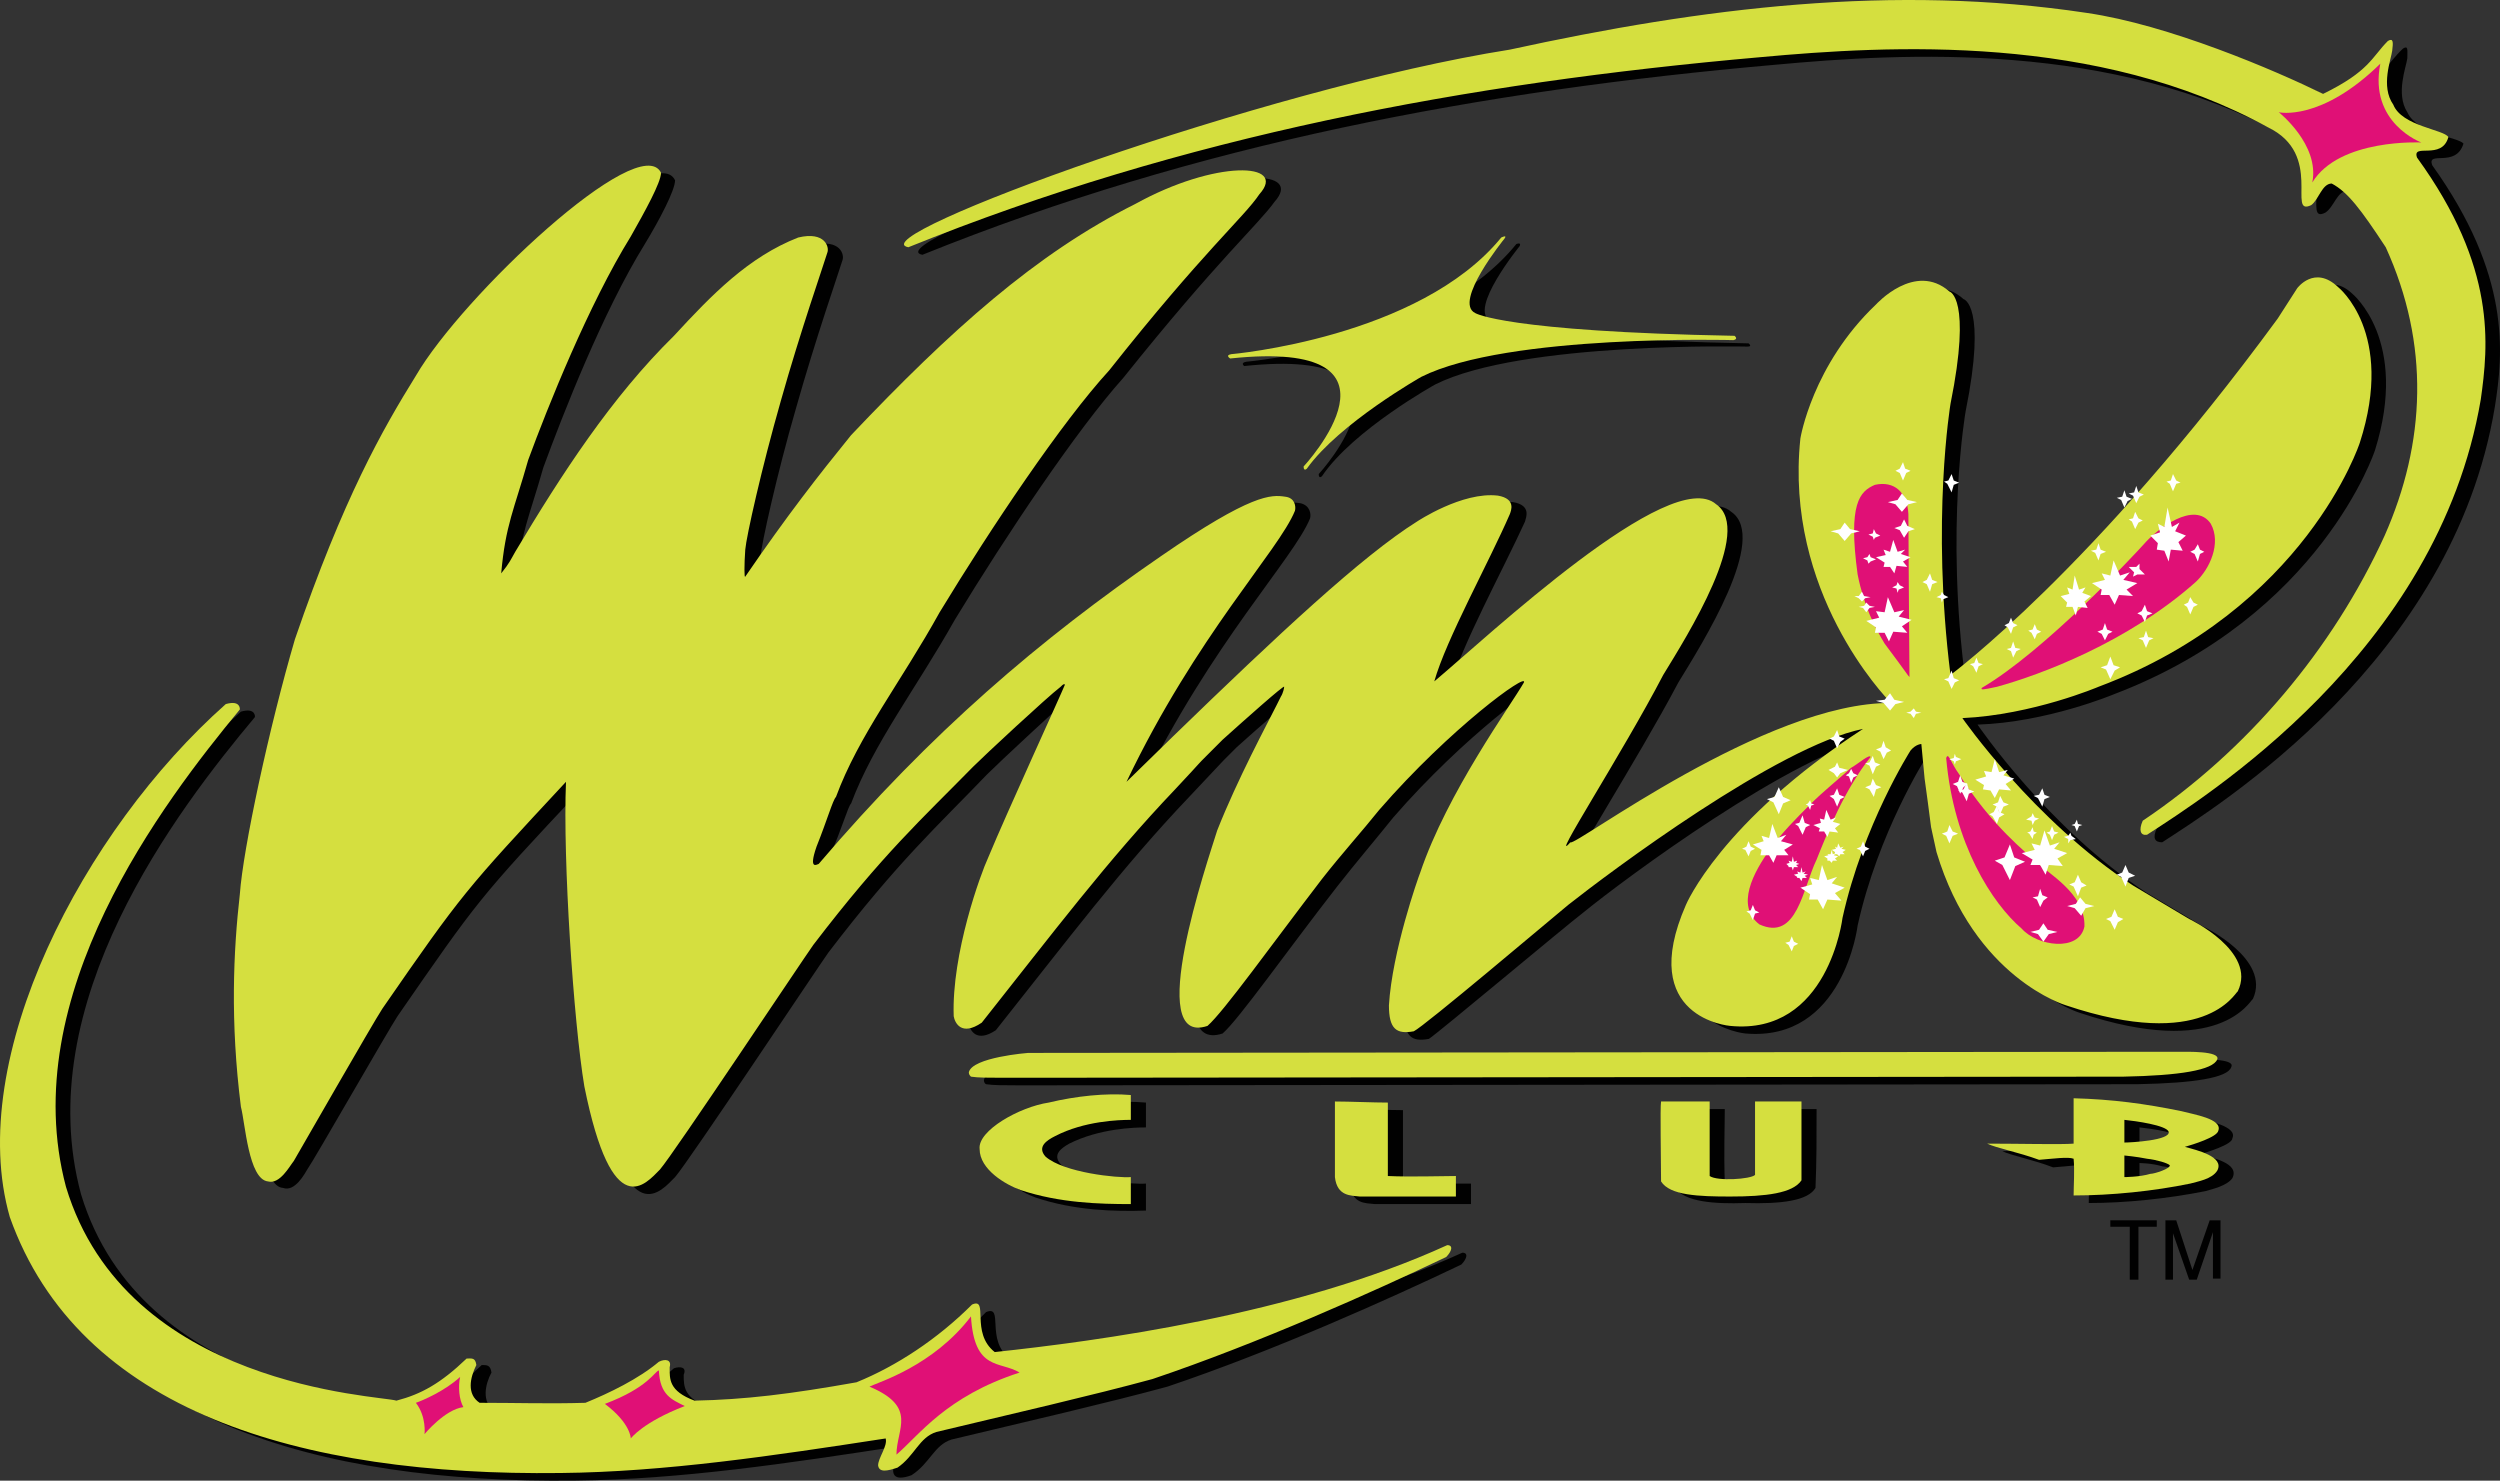 <?xml version="1.0" encoding="utf-8"?>
<!-- Generator: Adobe Illustrator 16.0.0, SVG Export Plug-In . SVG Version: 6.00 Build 0)  -->
<!DOCTYPE svg PUBLIC "-//W3C//DTD SVG 1.1//EN" "http://www.w3.org/Graphics/SVG/1.1/DTD/svg11.dtd">
<svg version="1.1" id="Layer_1" xmlns="http://www.w3.org/2000/svg" xmlns:xlink="http://www.w3.org/1999/xlink" x="0px" y="0px"
	 width="1000px" height="592.273px" viewBox="0 0 1000 592.273" enable-background="new 0 0 1000 592.273" xml:space="preserve">
<rect x="0" y="0" width="1000" height="592.273" fill="#333333" stroke="none"/>
<g>
	<path fill="#010101" d="M913.257,53.97C845,16.389,761.625,21.14,710.222,25.891c-117.932,10.368-231.114,31.535-341.27,76.032
		c-19.873-3.89,142.56-63.502,241.049-79.486C687.328,6.022,763.354-3.483,840.682,8.18c32.828,4.321,75.162,22.894,94.604,32.399
		c18.573-9.505,19.44-15.121,25.921-21.167c2.158-1.297,1.725,0.432,1.725,3.888c-0.429,3.455-4.747,14.255,0,21.599
		c3.887,8.638,20.305,9.935,22.463,12.526c-3.022,9.935-14.687,2.594-12.528,8.641c31.542,44.063,28.518,75.166,25.059,96.764
		C981.078,264.35,887.334,322.236,864.868,336.924c-3.022,0-3.879-1.731-2.157-5.618c42.334-28.074,76.462-68.687,97.196-114.043
		c15.988-37.586,18.148-76.462,0.436-115.774c-10.37-14.687-15.553-22.032-21.598-25.055c-3.89,0-5.19,6.479-8.642,8.638
		C920.596,89.826,935.723,64.771,913.257,53.97"/>
	<path fill="#010101" d="M467.011,554.646c42.34-14.258,88.556-34.993,117.502-48.817c2.157-2.157,3.024-4.752,0.428-4.752
		c-61.338,28.082-140.823,38.444-180.999,42.334c-9.935-7.341-2.159-21.598-9.502-18.575
		c-13.394,13.824-29.808,24.623-46.226,31.104c-26.349,4.754-44.06,6.912-64.365,6.912c-10.368-3.458-10.368-8.205-10.368-12.957
		c1.298-3.024-1.293-3.461-3.887-2.594c-8.206,7.346-19.87,12.957-29.376,16.847c-14.685,0.436-27.646,0-42.766,0
		c-4.75-3.454-3.456-10.365-0.862-15.12c-0.432-3.022-1.729-3.022-3.887-3.022c-10.8,10.366-18.577,14.688-28.083,17.275
		c-7.34-2.158-107.993-5.609-132.187-85.532c-20.735-76.463,38.449-153.782,69.55-190.934c0,0,0.433-3.89-5.614-2.163
		C39.345,334.764-8.171,426.343,9.973,489.414c27.646,77.756,116.203,104.107,220.311,102.814
		c41.905-0.436,85.104-6.912,130.029-13.824c0.432,3.025-3.456,7.777-3.024,10.363c0.433,3.025,3.889,2.597,7.345,1.301
		c7.344-4.752,9.069-12.1,15.98-14.258C411.287,568.47,443.253,561.122,467.011,554.646"/>
	<path fill="#010101" d="M940.902,117.471c-9.069-8.638-15.981,0.864-15.981,0.864L916.708,130
		c-73.001,100.653-130.46,142.989-130.46,142.989c-8.205-61.774,0-108.432,0-108.432c8.642-42.762-0.857-44.924-0.857-44.924
		c-13.395-12.097-28.948,5.185-28.948,5.185c-25.916,24.189-30.239,53.565-30.239,53.565
		c-6.476,61.343,33.698,102.812,36.287,105.834c-50.11-0.429-127.438,57.886-128.731,55.728
		c-8.641,10.363,21.17-35.857,37.58-66.957c9.506-15.552,36.289-57.886,21.172-68.257c-18.147-15.98-91.58,53.134-112.752,70.849
		c4.755-17.279,21.601-47.952,30.242-66.96c0.429-1.726,2.594-6.479-4.752-7.775c-14.253-1.294-32.828,10.799-32.828,10.799
		c-21.601,13.823-55.301,44.497-97.201,85.535l-19.009,18.145c28.515-58.318,61.346-92.014,67.821-107.996
		c0.437-1.729,0-5.185-3.887-6.05c-6.048-0.861-13.388-0.861-50.107,24.189c-47.953,33.264-91.583,70.417-136.508,123.12
		c-0.865,0-4.321,3.023-1.297-6.911c4.753-10.8,6.912-19.012,8.209-20.305c9.07-24.192,25.92-45.79,41.469-73.439
		c20.735-34.125,48.816-76.026,67.389-96.765c38.016-47.519,53.999-61.342,60.48-70.413c11.666-12.958-17.711-13.823-49.681,3.888
		c-40.171,19.87-73.868,50.11-113.61,92.444c-12.959,15.981-25.489,31.967-42.334,56.589c-0.866,0.432-0.866-4.75,0-10.799
		c0.433-5.183,6.479-32.832,14.255-59.612c7.777-27.646,17.279-54.863,18.576-59.184c0.861-2.158-0.864-8.637-11.664-6.047
		c-20.306,7.777-34.559,22.897-50.11,39.312c-24.623,24.622-44.497,55.294-63.072,86.397c-1.726,2.591-2.159,4.321-5.615,8.641
		c1.727-19.441,5.183-25.487,10.8-45.361c7.776-21.166,23.758-62.203,40.608-89.42c6.046-9.935,12.094-21.599,12.094-25.486
		c-8.209-17.28-79.054,49.245-98.06,81.214c-12.961,21.599-28.942,48.813-47.951,105.402
		c-10.367,35.422-21.167,83.801-22.032,101.952c-3.023,22.891-4.32,50.973,0,85.104c2.159,6.045,3.456,28.938,11.232,29.374
		c4.753,1.722,8.638-5.618,9.935-7.776c1.729-2.158,32.399-55.729,35.854-60.909c31.967-46.221,32.832-47.524,73.44-90.723
		c-1.73,30.678,3.022,95.903,7.343,121.393c11.229,56.155,24.623,39.31,30.238,33.69c5.617-6.474,57.021-83.801,61.342-89.848
		c28.078-36.723,43.63-50.547,63.504-71.282c4.749-4.752,29.372-27.645,34.99-32.397c1.297-0.866,1.725-0.866,2.159-0.434
		c-1.727,4.322-23.758,51.408-31.103,69.119c-2.59,6.481-14.687,38.445-13.39,63.504c0.432,2.589,3.023,7.776,10.8,2.589
		c28.51-35.854,50.542-65.228,77.323-93.309c12.958-13.824,7.777-8.206,13.823-14.688l5.185-5.184
		c9.067-8.204,25.057-22.031,25.057-21.166c-0.436,0.433-0.864,2.59-1.293,3.887l-1.732,3.023
		c-3.887,8.209-15.553,29.809-23.76,50.542c-4.321,12.53-29.804,86.835-3.888,78.194c6.482-5.619,25.92-33.265,45.791-58.752
		c7.774-9.935,15.551-19.004,22.463-27.646c28.51-32.836,60.045-55.297,57.887-51.408c-4.754,9.502-30.242,44.496-41.041,76.029
		c-0.864,2.589-11.229,31.963-12.521,53.133c0,9.937,3.022,12.095,9.935,10.801c3.451-2.157,54.426-44.928,61.773-50.546
		c16.411-13.388,83.804-63.496,117.933-70.409c-57.022,37.145-71.28,70.409-71.28,70.409
		c-19.442,44.928,18.145,48.389,18.145,48.389c39.312,3.451,44.923-43.199,44.923-43.199c8.213-37.153,27.217-66.956,27.217-66.956
		c2.157-2.597,3.89-2.597,3.89-2.597l1.293,13.824l1.301,9.506l1.722,9.935l2.165,9.937c15.117,50.539,51.403,61.338,51.403,61.338
		c55.729,18.575,67.822-4.747,69.115-5.611c7.348-15.989-19.869-28.946-19.869-28.946l-22.465-13.388
		c-39.74-25.923-67.819-67.393-67.819-67.393c27.646-0.865,54.434-12.096,54.434-12.096
		c82.938-31.535,104.537-97.629,104.537-97.629C963.796,136.046,940.902,117.471,940.902,117.471"/>
	<path fill="#010101" d="M497.684,146.418c77.324-8.209,29.807,43.198,29.807,43.198c0,2.159,1.295,0.861,1.295,0.861
		c12.528-18.572,45.356-36.72,45.356-36.72c34.564-17.278,124.852-15.116,124.852-15.116c2.158,0,0.429-1.297,0.429-1.297
		c-91.58-1.727-103.246-9.075-103.246-9.075c-9.069-4.317,11.666-29.803,11.666-29.803c0.864-1.73-1.301-0.866-1.301-0.866
		c-32.828,40.608-107.993,47.087-107.993,47.087C495.958,145.122,497.684,146.418,497.684,146.418"/>
	<path fill="#010101" d="M424.245,465.655c7.343,6.477,28.943,8.206,34.129,7.777c0,3.022,0,10.799,0,10.799
		c-12.53,0.429-28.511,0-44.063-5.183c-6.047-2.166-16.414-8.213-16.846-16.852c-0.434-6.912,16.413-16.41,28.078-18.143
		c10.799-3.021,22.897-3.887,32.832-3.021c0,2.157,0,6.476,0,9.934c-4.753,0-18.577,0.429-30.673,6.483
		C424.677,459.171,420.789,461.765,424.245,465.655"/>
	<path fill="#010101" d="M561.186,473.432c9.07,0,20.734,0,27.217,0c0,0,0,6.474,0,8.205c-8.205,0-26.78,0-38.446,0
		c-3.887-0.429-9.077,0-9.935-7.776c0-6.477-0.436-25.488,0-30.234c5.611,0,15.546,0.428,21.164,0.428
		C561.186,451.395,561.186,467.384,561.186,473.432"/>
	<path fill="#010101" d="M689.917,472.996c2.594,2.594,16.418,1.729,18.146,0c0-12.523-0.436-20.3-0.436-29.369
		c4.752,0,14.257,0,19.012,0c0,10.362,0,21.6-0.437,31.534c-3.024,5.181-13.823,6.477-28.076,6.048
		c-12.528,0.429-24.191-0.437-28.081-6.048c0.429-8.641,0-29.374,0-31.534c6.047,0,14.688,0,19.871,0
		C689.917,451.395,689.488,460.472,689.917,472.996"/>
	<path fill="#010101" d="M879.993,461.765c2.594-0.864,12.959-3.887,12.959-6.48c2.158-4.754-9.937-6.912-14.252-8.205
		c-14.688-2.597-27.653-4.318-43.201-4.754c0,5.618,0,12.53,0,18.146c-5.188,0.429-22.034-0.436-34.563,0
		c3.459,1.725,12.528,3.454,20.305,6.477c6.048-0.429,12.095-1.294,14.258-0.865c0.431,5.188,0,11.235,0,15.125
		c14.688,0,31.535-1.732,46.652-4.754c3.022-0.865,8.641-2.158,10.801-5.184C895.975,465.226,884.745,463.061,879.993,461.765
		 M873.51,455.72c0.436,3.451-15.553,4.316-17.711,4.316c0-2.158,0-8.205,0-9.07C860.124,451.395,872.217,453.125,873.51,455.72
		 M866.169,472.567c-4.323,1.294-10.37,1.294-10.37,1.294c0-0.865,0-8.635,0-8.635s4.754,0,9.069,1.294
		c3.89,0.429,8.213,1.729,8.642,2.589C874.374,470.407,867.463,472.567,866.169,472.567"/>
	<path fill="#010101" d="M394.44,433.684c-0.866-0.429-0.866-1.293-0.866-1.722c1.298-6.055,23.326-7.776,23.326-7.776h0.432h0.433
		h4.32l432.849-0.437l0,0c14.26,0,22.465,0,22.465,0c3.022,0,16.844-0.428,15.122,3.022c-1.301,4.326-14.688,6.483-37.587,6.912l0,0
		l-432.415,0.437l0,0c-2.159,0-3.89,0-5.187,0c-2.158,0-3.022,0-3.022,0c-1.298,0-4.75,0-8.208,0
		C401.784,434.121,397.031,434.121,394.44,433.684"/>
	<path fill="#D5DF3F" d="M907.21,50.947c-68.258-37.583-151.196-32.831-203.036-28.078
		C586.242,33.237,473.493,54.402,363.336,98.898c-20.303-3.887,142.121-63.5,240.62-79.053
		C681.273,2.999,757.308-6.507,834.637,5.157c32.826,4.754,75.162,22.894,94.603,32.399c18.575-9.073,19.439-14.688,25.916-21.167
		c2.165-1.297,2.165,0.433,1.729,3.885c-0.429,3.459-4.752,14.26,0.436,21.599c3.451,8.641,20.298,9.938,22.026,12.962
		c-2.594,9.502-14.686,2.163-12.528,8.208c31.971,44.063,28.513,75.166,25.488,96.765
		C975.031,261.325,881.286,319.213,858.821,333.9c-2.587,0.431-3.451-1.729-1.722-5.617c41.897-28.076,76.026-68.686,96.76-114.044
		c16.418-37.151,18.149-76.461,0.438-115.34c-9.944-15.12-15.125-22.032-21.601-25.486c-3.887,0-5.19,6.479-8.213,8.638
		C914.551,86.802,929.668,61.747,907.21,50.947"/>
	<path fill="#D5DF3F" d="M460.964,551.624c42.335-14.26,88.556-34.993,117.505-48.817c2.157-2.158,3.022-4.752,0.426-4.752
		c-61.338,28.074-140.823,38.445-180.998,42.771c-9.936-7.776-2.163-22.036-9.075-19.012c-13.823,13.821-30.235,24.62-46.222,31.104
		c-26.783,4.754-44.495,6.912-64.796,7.341c-10.368-3.887-9.936-8.634-9.936-13.388c0.865-3.022-1.729-3.459-4.321-2.165
		c-8.208,6.919-19.87,12.53-29.375,16.417c-14.688,0.437-27.213,0-42.334,0c-5.185-3.451-3.887-9.935-1.297-15.117
		c-0.432-3.022-1.727-2.594-3.888-2.594c-10.367,9.935-18.144,14.26-28.079,16.847c-6.911-2.158-107.996-5.181-132.187-85.532
		C6.085,398.262,65.265,320.935,95.938,283.79c0,0,0.432-3.888-5.619-2.163C33.298,332.17-14.221,423.322,3.923,486.825
		c27.65,77.758,116.205,103.674,220.314,102.379c41.902-0.437,85.1-6.912,130.028-13.821c0.866,3.021-3.023,7.776-3.023,10.799
		c0.433,3.022,3.889,2.157,7.772,0.864c6.916-4.754,8.642-12.1,15.553-14.26C405.24,565.445,437.207,558.099,460.964,551.624"/>
	<path fill="#E01076" d="M347.786,554.646c3.455-1.729,25.488-8.213,40.604-28.081c1.298,22.028,11.665,17.711,19.441,22.462
		c-29.376,9.501-40.176,25.055-49.245,32.831C358.586,571.493,367.223,562.851,347.786,554.646"/>
	<path fill="#E01076" d="M241.948,561.558c17.279-6.481,19.87-12.965,21.599-13.393c0.433,9.934,5.186,11.663,10.367,14.257
		c-16.847,6.476-21.6,12.96-21.6,12.96S252.314,569.328,241.948,561.558"/>
	<path fill="#E01076" d="M184.061,550.759c-0.865,3.887-0.433,9.069,1.298,12.092c-7.344,0.864-15.553,10.802-15.553,10.802
		s0.865-6.912-3.456-12.531C168.941,560.257,178.015,556.371,184.061,550.759"/>
	<path fill="#E01076" d="M911.528,44.9c0,0,16.846,3.888,40.604-19.441c-4.747,23.762,16.415,31.539,16.415,31.539
		s-32.825-1.73-43.627,15.982C927.943,57.858,911.528,44.9,911.528,44.9"/>
	<polygon fill="#010101" points="851.909,490.707 844.135,490.707 844.135,488.121 862.711,488.121 862.711,490.707 855.37,490.707 
		855.37,511.876 851.909,511.876 851.909,490.707 	"/>
	<polygon fill="#010101" points="866.169,488.121 870.487,488.121 876.971,507.989 883.88,488.121 888.198,488.121 888.198,511.448 
		885.174,511.448 885.174,492.872 878.7,511.876 875.668,511.876 869.194,493.3 869.194,511.876 866.169,511.876 866.169,488.121 	
		"/>
	<path fill="#D5DF3F" d="M935.286,114.88c-9.501-9.07-16.418,0.433-16.418,0.433l-7.771,12.096
		C837.659,227.63,780.201,269.964,780.201,269.964c-7.777-61.771,0-108.43,0-108.43c8.641-42.766-0.429-44.924-0.429-44.924
		c-13.824-12.097-29.375,5.186-29.375,5.186c-25.487,24.19-30.241,53.563-30.241,53.563
		c-6.483,61.346,33.692,103.247,36.286,105.838c-50.107-0.434-127.001,57.886-128.302,55.728
		c-9.07,10.363,20.735-35.422,37.153-66.96c9.506-15.549,36.286-57.887,21.169-68.254c-18.146-15.981-91.584,53.134-112.749,70.844
		c4.755-16.847,22.027-47.948,30.242-66.956c0.429-1.294,2.586-6.047-4.754-7.344c-14.261-1.727-32.399,10.367-32.399,10.367
		c-22.034,13.824-55.291,44.929-97.63,85.968l-18.576,18.141c28.078-58.748,60.915-92.444,67.388-108.426
		c0.438-1.729,0-5.186-3.888-5.618c-5.618-0.865-13.39-1.294-49.678,23.758c-48.38,33.263-92.012,70.415-136.939,123.121
		c-0.433,0-4.317,3.021-0.865-6.912c4.32-10.799,6.482-18.576,7.775-19.876c9.075-24.625,25.921-45.788,41.473-73.869
		c20.735-34.125,48.813-76.03,67.822-96.765c37.584-47.519,53.999-61.341,60.042-70.411c11.671-12.962-17.708-13.824-49.674,3.888
		c-39.743,19.869-73.869,50.539-113.611,92.444c-12.961,15.98-25.487,31.966-42.337,56.589c-0.429,0.864-0.429-4.75,0-10.8
		c0.432-5.185,6.483-32.398,14.26-59.613c7.771-27.645,17.277-54.863,18.572-59.184c0.865-2.159-0.861-8.638-11.661-6.046
		c-19.873,7.775-34.561,22.896-49.68,39.311c-25.056,24.623-44.925,55.295-63.501,86.397c-1.727,3.023-2.159,4.32-5.615,8.637
		c1.727-19.437,5.183-25.487,10.799-45.356c7.774-21.168,24.19-62.204,41.037-89.42c5.619-9.936,12.097-21.599,12.097-25.487
		c-8.641-17.28-79.486,49.244-98.062,81.215c-13.391,21.599-28.944,48.812-48.38,105.401c-10.37,35.423-20.738,83.804-22.031,101.95
		c-2.595,22.894-3.888,50.975,0.432,85.104c1.726,6.477,3.022,28.941,10.799,29.806c4.749,1.294,8.639-6.047,10.368-8.205
		c1.293-2.165,31.966-55.729,35.422-60.909c31.966-46.224,33.26-47.524,73.435-90.723c-1.293,31.106,3.024,95.902,7.345,121.819
		c11.232,55.729,24.626,38.883,30.24,33.264c5.615-6.483,57.021-83.801,61.343-89.851c28.078-36.72,43.63-50.544,63.933-71.279
		c4.319-4.323,29.375-27.646,34.99-31.966c0.865-0.865,1.297-1.298,1.729-0.865c-1.729,4.321-23.328,51.406-30.672,69.117
		c-3.024,6.483-14.688,38.446-13.823,63.506c0.432,2.586,3.023,8.205,11.231,2.586c28.079-35.422,50.542-65.225,77.328-93.309
		c12.958-13.821,7.343-8.205,13.391-14.25l5.614-5.619c8.641-7.777,24.627-22.032,24.627-21.167c0,0.432-0.437,2.591-1.301,3.888
		l-1.725,3.456c-3.887,7.775-15.552,29.376-23.761,50.109c-3.887,12.53-29.376,86.828-3.887,78.194
		c6.479-5.621,25.918-32.836,45.79-58.754c7.774-9.935,15.982-19.012,22.895-27.646c28.517-32.834,59.613-55.298,57.884-50.976
		c-5.18,9.071-30.67,44.063-41.469,76.027c-0.865,2.16-11.228,31.534-12.528,53.133c0,9.506,3.029,11.666,9.941,10.372
		c3.888-1.729,54.427-44.494,61.767-50.549c16.418-12.956,83.811-63.498,117.939-70.41c-57.022,37.148-70.852,70.41-70.852,70.41
		c-19.871,45.359,17.711,48.392,17.711,48.392c39.316,3.887,44.928-43.201,44.928-43.201c8.213-37.151,27.217-66.957,27.217-66.957
		c2.158-2.594,4.318-2.594,4.318-2.594l1.301,13.824l1.293,9.498l1.293,9.941l2.168,9.935
		c15.115,50.539,51.832,61.339,51.832,61.339c55.299,18.577,67.391-4.752,68.687-5.617c7.776-15.981-19.442-28.938-19.442-28.938
		L853.212,354.2c-39.747-25.917-68.257-66.957-68.257-66.957c28.081-1.293,54.434-12.526,54.434-12.526
		c82.938-31.102,104.536-97.629,104.536-97.629C958.185,133.024,935.286,114.88,935.286,114.88"/>
	<path fill="#E01076" d="M857.528,217.694c-3.888,4.322-39.738,42.768-64.799,57.455c-0.429,0.865,0,0.865,6.047-0.432
		c17.282-4.753,52.271-17.711,79.485-41.902c5.618-5.185,10.372-15.552,6.047-23.328
		C877.833,199.983,862.711,211.645,857.528,217.694"/>
	<path fill="#E01076" d="M749.959,193.934c-6.045,2.594-10.796,7.344-6.909,35.858c2.594,12.959,6.909,21.165,10.799,27.646
		c9.077,12.094,9.077,12.526,9.941,13.391c0-2.162-0.436-55.296-0.436-65.23C762.926,196.958,757.738,192.208,749.959,193.934"/>
	<path fill="#E01076" d="M778.472,303.232c3.029,34.557,18.575,58.313,30.239,68.25c6.047,6.909,22.901,9.506,25.062-0.865
		c0.429-13.388-14.691-21.164-20.308-26.78c-2.158-2.16-16.847-13.396-29.806-34.131
		C780.201,304.954,779.336,300.635,778.472,303.232"/>
	<path fill="#E01076" d="M740.461,307.111c-4.752,4.326-11.235,9.506-16.418,14.689c-5.616,5.618-11.228,11.234-15.551,17.282
		c-7.34,9.935-14.252,23.329-4.754,30.67c15.125,6.912,17.282-14.253,22.901-25.916c4.315-10.802,11.228-28.084,21.598-41.041
		C747.802,301.502,743.485,305.389,740.461,307.111"/>
	<path fill="#D5DF3F" d="M492.069,143.395c77.328-8.209,29.377,43.199,29.377,43.199c0,2.159,1.293,0.862,1.293,0.862
		c12.959-18.145,45.792-36.72,45.792-36.72c34.558-17.278,124.844-14.688,124.844-14.688c2.158-0.428,0.429-1.725,0.429-1.725
		c-92.008-1.726-103.672-9.074-103.672-9.074c-9.077-4.317,11.664-29.804,11.664-29.804c1.293-1.729-1.301-0.433-1.301-0.433
		c-32.828,40.175-107.996,46.655-107.996,46.655C489.907,142.098,492.069,143.395,492.069,143.395"/>
	<path fill="#D5DF3F" d="M418.198,462.632c7.344,6.477,28.943,8.639,34.129,8.203c0,2.597,0,10.802,0,10.802
		c-12.53,0-28.514-0.429-44.063-5.611c-6.05-2.165-16.417-8.213-16.417-16.418c-0.861-7.348,15.985-16.847,27.649-18.575
		c10.8-2.594,22.894-3.888,32.832-3.023c0,2.158,0,6.91,0,9.935c-4.753,0-18.576,0.429-30.241,6.481
		C418.63,456.15,414.742,458.744,418.198,462.632"/>
	<path fill="#D5DF3F" d="M555.139,470.407c9.07,0.429,21.169,0,27.217,0c0,0,0,6.476,0,8.208c-8.213,0-26.788,0-38.447,0
		c-3.458-0.432-9.074,0-9.941-7.779c0-6.474,0-25.049,0-30.239c5.619,0,15.553,0.437,21.172,0.437
		C555.139,448.373,555.139,464.362,555.139,470.407"/>
	<path fill="#D5DF3F" d="M683.869,470.407c3.022,2.16,16.418,1.296,18.147-0.436c0-12.521,0-19.869,0-29.375
		c4.747,0,13.823,0,18.575,0c0,10.37,0,22.036,0,31.535c-3.458,5.188-14.257,6.483-28.518,6.483
		c-12.521,0-24.187-0.432-27.647-6.048c0-9.069-0.429-29.806,0-31.971c5.619,0,14.688,0,19.442,0
		C683.869,448.373,683.869,457.45,683.869,470.407"/>
	<path fill="#D5DF3F" d="M873.945,458.744c3.025-0.865,12.96-3.888,13.389-6.483c1.729-4.752-9.935-6.474-14.688-7.777
		c-14.688-3.022-27.646-4.751-43.199-5.18c0,5.616,0,12.957,0,18.146c-4.746,0.429-22.028,0-34.557,0
		c3.458,1.722,12.528,3.451,20.733,6.477c5.618-0.429,11.666-1.294,13.823-0.429c0.437,4.752,0,10.799,0,14.686
		c15.125,0,31.972-1.729,46.66-4.751c3.022-0.865,8.639-1.729,10.799-5.183C889.928,462.632,878.7,460.037,873.945,458.744
		 M867.463,452.696c0.864,3.454-15.115,4.318-17.711,4.318c0-2.158,0-7.776,0-9.07C854.069,448.373,866.598,450.102,867.463,452.696
		 M860.124,469.542c-4.325,1.293-10.372,1.293-10.372,1.293c0-0.864,0-8.639,0-8.639s4.754,0.436,9.069,1.301
		c3.89,0.429,8.213,1.729,9.077,2.586C868.327,467.384,861.846,469.542,860.124,469.542"/>
	<path fill="#D5DF3F" d="M388.39,430.662c-0.429-0.429-0.861-0.864-0.861-1.729c1.293-6.048,23.758-7.772,23.758-7.772l0,0
		c0,0,0.432,0,0.865,0h4.32l432.851-0.434l0,0c13.823,0,22.028,0,22.465,0c2.586,0,16.41-0.429,15.117,3.022
		c-1.731,4.323-15.117,6.483-37.582,6.912l0,0l-432.851,0.437l0,0c-2.162,0-3.888,0-5.185,0c-1.727,0-3.024,0-3.024,0
		c-1.297,0-4.752,0-8.208,0C395.734,431.098,390.985,431.098,388.39,430.662"/>
	<polygon fill="#FFFFFF" points="728.797,345.994 730.955,352.039 734.845,350.746 732.687,353.334 737.867,355.064 
		733.979,357.229 736.574,360.254 730.955,359.816 729.226,363.705 727.068,359.816 723.614,359.816 724.043,357.658 
		720.156,355.064 724.91,353.771 724.043,351.177 727.504,352.039 728.797,345.994 	"/>
	<polygon fill="#FFFFFF" points="755.149,238.861 757.738,244.909 761.625,244.044 759.468,246.638 764.647,247.932 
		760.761,250.526 762.926,253.118 757.308,252.685 755.578,256.572 753.849,253.118 749.959,253.118 750.397,250.956 
		746.508,248.365 751.691,247.066 750.397,244.476 753.849,244.909 755.149,238.861 	"/>
	<polygon fill="#FFFFFF" points="845.436,224.174 848.022,230.22 851.909,228.927 849.323,231.951 854.935,233.245 850.618,235.839 
		853.212,238.429 847.594,237.997 845.864,241.885 843.707,237.997 840.246,237.997 840.682,235.839 836.795,233.245 
		841.975,231.951 840.682,229.355 844.135,230.22 845.436,224.174 	"/>
	<polygon fill="#FFFFFF" points="829.883,230.22 831.612,235.839 834.201,234.973 832.905,237.132 836.358,238.429 833.772,240.592 
		835.063,243.182 831.176,242.751 830.312,246.206 829.019,242.751 826.424,242.751 826.86,241.021 824.267,238.429 
		827.725,237.564 826.86,234.973 829.019,235.839 829.883,230.22 	"/>
	<polygon fill="#FFFFFF" points="867.034,203.007 868.758,210.784 871.788,209.054 870.059,212.509 874.374,214.238 871.352,216.83 
		873.081,220.286 868.327,219.854 867.463,224.606 865.733,220.286 862.711,219.854 863.146,217.263 860.124,214.238 
		864.012,212.941 863.146,209.487 865.733,210.784 867.034,203.007 	"/>
	<polygon fill="#FFFFFF" points="757.308,215.965 759.039,220.718 762.062,219.854 760.332,221.583 764.219,222.877 
		761.196,224.606 762.926,226.765 758.603,226.333 757.738,229.355 756.014,226.765 753.42,226.765 753.849,225.039 
		750.397,222.877 754.285,222.016 753.42,219.854 756.014,220.718 757.308,215.965 	"/>
	<polygon fill="#FFFFFF" points="817.79,332.17 819.948,338.217 823.835,336.924 821.67,339.511 826.86,341.243 822.971,343.4 
		825.129,346.43 819.513,345.994 818.219,349.881 816.059,345.994 812.172,345.994 813.036,343.836 808.711,341.243 
		813.901,339.947 812.601,337.353 816.059,338.217 817.79,332.17 	"/>
	<polygon fill="#FFFFFF" points="720.592,346.859 721.021,349.017 722.316,348.587 721.449,349.453 723.179,349.881 721.885,350.31 
		722.75,351.177 721.021,351.177 720.592,352.475 719.728,351.177 718.863,351.177 718.863,350.746 717.563,349.881 
		719.291,349.453 718.863,348.587 720.156,349.017 720.592,346.859 	"/>
	<polygon fill="#FFFFFF" points="717.134,342.533 717.563,344.701 718.863,344.265 718.427,345.129 719.728,345.566 
		718.427,345.994 719.291,346.859 717.563,346.859 717.134,348.152 716.705,346.859 715.404,346.859 715.404,346.43 
		714.537,345.566 715.84,345.129 715.404,344.265 716.705,344.701 717.134,342.533 	"/>
	<polygon fill="#FFFFFF" points="732.687,339.947 733.115,341.676 734.416,341.243 733.549,342.105 735.273,342.533 733.979,343.4 
		734.845,344.265 733.115,344.265 732.687,345.129 731.822,344.265 730.955,344.265 730.955,343.4 729.662,342.533 731.391,342.105 
		730.955,341.676 732.251,341.676 732.687,339.947 	"/>
	<polygon fill="#FFFFFF" points="735.273,337.353 736.138,339.083 737.438,338.654 736.574,339.511 738.303,339.947 
		737.002,340.811 737.867,341.676 736.138,341.676 735.709,342.533 734.845,341.676 733.979,341.676 733.979,340.811 
		732.687,339.947 734.416,339.511 733.979,338.654 734.845,339.083 735.273,337.353 	"/>
	<polygon fill="#FFFFFF" points="708.929,329.577 711.086,335.193 714.537,333.9 712.38,336.489 717.134,337.789 713.673,339.947 
		715.404,342.105 710.65,342.105 709.357,345.129 707.628,342.105 704.174,342.105 704.603,339.947 701.152,337.789 
		705.468,336.489 704.603,334.331 707.628,335.193 708.929,329.577 	"/>
	<polygon fill="#FFFFFF" points="797.912,303.661 799.641,308.84 803.102,307.978 801.373,310.136 805.688,311.437 802.237,313.594 
		804.396,316.189 799.641,315.752 797.912,319.213 796.19,316.189 793.16,315.752 793.596,314.031 790.136,311.866 794.461,310.572 
		793.596,308.412 796.618,308.84 797.912,303.661 	"/>
	<polygon fill="#FFFFFF" points="730.526,323.965 732.251,327.855 734.416,326.99 733.115,328.711 736.138,329.577 733.979,331.306 
		735.273,333.035 731.822,332.599 730.955,334.764 729.662,332.599 727.504,332.599 727.933,331.306 725.339,330.012 
		728.361,329.148 727.933,327.418 729.662,327.855 730.526,323.965 	"/>
	<polygon fill="#FFFFFF" points="711.515,314.888 713.244,318.778 716.269,320.078 713.244,321.372 711.515,325.687 
		709.357,320.935 706.764,319.642 709.793,318.778 711.515,314.888 	"/>
	<polygon fill="#FFFFFF" points="721.021,326.123 721.885,329.148 724.043,330.012 722.316,330.876 721.021,333.9 719.291,330.441 
		717.998,329.577 719.728,329.148 721.021,326.123 	"/>
	<polygon fill="#FFFFFF" points="734.845,315.324 735.709,317.913 737.867,318.778 736.138,319.642 734.845,322.665 
		733.549,319.642 731.822,318.349 733.549,317.913 734.845,315.324 	"/>
	<polygon fill="#FFFFFF" points="724.043,320.078 724.475,321.372 725.774,321.8 724.475,322.236 724.043,323.965 723.179,322.236 
		722.316,321.8 723.179,321.372 724.043,320.078 	"/>
	<polygon fill="#FFFFFF" points="699.423,336.489 700.287,338.654 702.017,339.511 700.287,340.375 699.423,342.533 
		698.127,339.947 696.826,339.511 698.558,338.654 699.423,336.489 	"/>
	<polygon fill="#FFFFFF" points="701.152,361.973 702.017,364.133 703.738,364.999 702.017,365.434 701.152,368.028 
		699.852,365.434 698.558,364.57 700.287,364.133 701.152,361.973 	"/>
	<polygon fill="#FFFFFF" points="716.705,374.504 717.563,376.665 719.291,377.529 717.563,378.391 716.705,380.551 
		715.404,377.962 714.108,377.1 715.84,376.665 716.705,374.504 	"/>
	<polygon fill="#FFFFFF" points="734.845,304.954 735.709,307.111 739.163,307.978 736.138,309.277 734.845,311 733.549,309.277 
		731.391,307.978 733.979,306.683 734.845,304.954 	"/>
	<polygon fill="#FFFFFF" points="745.215,336.489 746.072,338.654 747.802,339.511 746.072,340.375 745.215,342.533 
		743.914,339.947 742.621,339.511 744.351,338.654 745.215,336.489 	"/>
	<polygon fill="#FFFFFF" points="753.42,296.316 754.285,298.906 756.442,300.207 754.713,301.066 753.42,303.661 752.127,300.635 
		750.397,299.771 752.556,298.906 753.42,296.316 	"/>
	<polygon fill="#FFFFFF" points="771.996,229.355 772.86,231.951 775.021,232.815 772.86,233.676 771.996,236.704 770.702,233.676 
		768.974,232.815 770.702,231.951 771.996,229.355 	"/>
	<polygon fill="#FFFFFF" points="774.592,238.861 776.313,237.997 776.75,236.704 777.614,237.997 779.336,238.861 777.179,239.727 
		776.75,241.021 776.313,239.295 774.592,238.861 	"/>
	<polygon fill="#FFFFFF" points="745.215,223.31 746.937,222.877 747.802,221.583 748.237,222.877 750.397,223.742 748.237,224.606 
		747.373,225.467 746.937,224.174 745.215,223.31 	"/>
	<polygon fill="#FFFFFF" points="747.373,213.807 749.104,213.375 749.53,211.645 750.397,213.375 752.127,214.238 749.959,215.104 
		749.53,215.965 749.104,214.668 747.373,213.807 	"/>
	<polygon fill="#FFFFFF" points="756.871,234.973 758.603,234.108 759.039,232.815 759.901,234.108 761.625,234.973 
		759.468,235.839 759.039,237.132 758.603,235.407 756.871,234.973 	"/>
	<polygon fill="#FFFFFF" points="780.637,268.237 781.501,271.261 783.659,272.125 781.93,272.99 780.637,275.582 779.336,272.554 
		777.614,271.693 779.336,271.261 780.637,268.237 	"/>
	<polygon fill="#FFFFFF" points="790.571,263.052 791.438,265.215 793.16,265.643 791.438,266.508 790.571,269.103 789.271,266.508 
		787.978,265.643 789.707,265.215 790.571,263.052 	"/>
	<polygon fill="#FFFFFF" points="844.135,262.62 845.436,266.076 848.022,266.94 845.864,268.237 844.135,271.693 842.411,267.805 
		840.246,266.94 842.84,266.076 844.135,262.62 	"/>
	<polygon fill="#FFFFFF" points="858.393,252.253 859.257,254.844 861.418,255.275 859.688,256.141 858.393,259.164 857.1,256.141 
		855.37,255.275 857.528,254.844 858.393,252.253 	"/>
	<polygon fill="#FFFFFF" points="857.957,241.885 858.821,244.476 860.989,245.341 858.821,246.206 857.957,248.797 
		856.663,246.206 854.935,245.341 856.663,244.476 857.957,241.885 	"/>
	<polygon fill="#FFFFFF" points="851.48,226.765 854.506,226.765 855.799,225.467 855.799,227.63 857.957,229.792 854.935,229.792 
		853.212,230.654 853.641,228.927 851.48,226.765 	"/>
	<polygon fill="#FFFFFF" points="879.129,217.694 879.993,219.854 881.723,220.718 879.993,221.583 879.129,224.606 
		877.833,221.583 876.106,220.718 877.833,219.854 879.129,217.694 	"/>
	<polygon fill="#FFFFFF" points="854.069,204.732 855.37,207.328 857.1,208.192 855.37,209.054 854.069,211.645 852.776,208.621 
		851.48,207.756 853.212,207.328 854.069,204.732 	"/>
	<polygon fill="#FFFFFF" points="839.389,217.263 840.246,219.854 842.411,220.718 840.246,221.583 839.389,224.174 838.088,221.15 
		836.358,220.286 838.523,219.854 839.389,217.263 	"/>
	<polygon fill="#FFFFFF" points="869.194,189.617 870.487,192.208 872.217,193.069 870.487,193.505 869.194,196.527 
		867.898,193.505 866.598,192.639 868.327,192.208 869.194,189.617 	"/>
	<polygon fill="#FFFFFF" points="854.506,194.366 855.37,196.958 857.528,197.822 855.799,198.687 854.506,201.278 853.212,198.254 
		851.48,197.392 853.641,196.958 854.506,194.366 	"/>
	<polygon fill="#FFFFFF" points="849.752,196.095 850.618,198.687 852.776,199.551 851.047,200.417 849.752,203.007 
		848.458,199.983 846.729,199.119 848.887,198.687 849.752,196.095 	"/>
	<polygon fill="#FFFFFF" points="804.396,247.066 805.26,249.229 806.989,250.094 805.26,250.956 804.396,253.55 803.102,250.956 
		801.802,250.094 803.53,249.229 804.396,247.066 	"/>
	<polygon fill="#FFFFFF" points="805.26,256.572 806.124,259.164 808.282,259.597 806.553,260.462 805.26,263.052 804.396,260.462 
		802.666,259.597 804.396,259.164 805.26,256.572 	"/>
	<polygon fill="#FFFFFF" points="813.901,249.662 814.758,251.819 816.487,252.685 814.758,253.55 813.901,255.708 812.601,253.118 
		811.307,252.253 813.036,251.819 813.901,249.662 	"/>
	<polygon fill="#FFFFFF" points="876.106,238.861 877.399,241.021 879.129,241.885 877.399,242.751 876.106,245.773 
		874.811,242.751 873.51,241.885 875.239,241.021 876.106,238.861 	"/>
	<polygon fill="#FFFFFF" points="841.975,249.229 842.84,251.819 845,252.685 843.271,253.55 841.975,256.141 840.682,253.55 
		838.952,252.685 841.11,251.819 841.975,249.229 	"/>
	<polygon fill="#FFFFFF" points="780.637,189.617 781.501,192.208 783.659,193.069 781.501,193.934 780.637,196.958 
		778.907,193.505 777.614,192.639 779.336,192.208 780.637,189.617 	"/>
	<polygon fill="#FFFFFF" points="761.196,184.864 762.062,187.455 764.219,188.32 762.49,189.185 761.196,192.208 759.901,189.185 
		758.174,188.32 759.901,187.455 761.196,184.864 	"/>
	<polygon fill="#FFFFFF" points="760.761,197.392 762.926,199.983 766.813,200.846 763.354,201.71 760.761,204.732 758.174,201.71 
		755.149,200.846 759.039,199.983 760.761,197.392 	"/>
	<polygon fill="#FFFFFF" points="761.625,207.756 762.926,210.351 765.948,211.645 763.354,212.509 761.625,215.104 
		759.901,212.077 757.738,211.216 760.332,210.351 761.625,207.756 	"/>
	<polygon fill="#FFFFFF" points="737.867,209.054 740.024,211.645 743.914,212.509 740.461,213.375 737.867,216.397 
		735.273,213.375 732.251,212.509 736.138,211.645 737.867,209.054 	"/>
	<polygon fill="#FFFFFF" points="744.779,236.704 745.644,238.429 748.237,238.861 746.072,239.295 744.779,240.592 
		743.485,239.295 741.757,238.429 743.485,238.429 744.779,236.704 	"/>
	<polygon fill="#FFFFFF" points="746.508,241.021 747.802,242.317 749.959,242.751 747.802,243.182 746.508,244.909 
		745.215,243.182 743.485,242.751 745.644,242.317 746.508,241.021 	"/>
	<polygon fill="#FFFFFF" points="756.014,277.308 757.738,279.902 761.625,280.763 758.174,281.627 756.014,284.219 753.42,281.196 
		750.397,280.331 753.849,279.902 756.014,277.308 	"/>
	<polygon fill="#FFFFFF" points="765.515,283.354 766.377,284.651 768.537,285.083 766.377,285.516 765.515,287.243 
		764.219,285.516 762.49,285.083 764.219,284.651 765.515,283.354 	"/>
	<polygon fill="#FFFFFF" points="816.926,315.324 817.79,317.913 819.948,318.778 817.79,319.642 816.926,322.665 815.194,319.213 
		813.465,318.349 815.623,317.913 816.926,315.324 	"/>
	<polygon fill="#FFFFFF" points="813.036,330.876 813.465,332.599 814.758,333.035 813.465,333.9 813.036,335.631 811.735,333.463 
		810.871,333.035 812.172,332.599 813.036,330.876 	"/>
	<polygon fill="#FFFFFF" points="830.747,327.855 831.176,329.577 832.905,330.012 831.612,330.441 830.747,332.599 
		829.883,330.441 828.59,330.012 829.883,329.577 830.747,327.855 	"/>
	<polygon fill="#FFFFFF" points="825.558,334.764 827.289,334.331 828.153,333.035 828.59,334.331 830.312,335.631 828.153,336.06 
		827.289,337.353 827.289,335.631 825.558,334.764 	"/>
	<polygon fill="#FFFFFF" points="820.813,330.441 821.67,332.599 823.399,333.035 821.67,333.9 820.813,336.06 819.948,333.9 
		818.647,333.035 819.948,332.599 820.813,330.441 	"/>
	<polygon fill="#FFFFFF" points="815.623,327.418 813.901,328.283 813.036,330.012 812.601,328.283 810.442,327.855 
		812.601,326.551 813.036,325.258 813.901,326.99 815.623,327.418 	"/>
	<polygon fill="#FFFFFF" points="798.776,322.236 799.641,324.83 801.802,325.687 799.641,326.99 798.776,329.577 797.047,326.551 
		795.754,325.687 797.483,324.83 798.776,322.236 	"/>
	<polygon fill="#FFFFFF" points="800.069,318.349 801.373,320.935 803.53,321.8 801.373,322.665 800.069,325.687 798.776,322.665 
		797.047,321.8 799.213,320.935 800.069,318.349 	"/>
	<polygon fill="#FFFFFF" points="779.772,330.012 781.065,332.599 783.224,333.463 781.065,334.331 779.772,337.353 
		778.472,334.331 776.75,333.463 778.907,332.599 779.772,330.012 	"/>
	<polygon fill="#FFFFFF" points="786.685,313.166 787.549,315.752 789.707,316.617 787.549,317.484 786.685,320.506 
		784.955,317.053 783.224,316.189 785.391,315.752 786.685,313.166 	"/>
	<polygon fill="#FFFFFF" points="779.772,303.661 781.501,303.232 781.93,301.502 782.358,302.795 784.526,303.661 782.358,304.525 
		781.93,305.818 781.501,304.525 779.772,303.661 	"/>
	<polygon fill="#FFFFFF" points="784.091,310.136 784.955,312.73 787.113,313.594 785.391,314.888 784.091,317.484 782.795,314.459 
		781.065,313.594 783.224,312.73 784.091,310.136 	"/>
	<polygon fill="#FFFFFF" points="803.959,337.789 805.688,342.969 810.014,344.701 806.124,346.43 803.959,352.039 800.937,345.994 
		797.912,344.265 801.802,342.969 803.959,337.789 	"/>
	<polygon fill="#FFFFFF" points="850.188,345.994 851.48,349.017 854.069,350.31 851.48,351.177 850.188,354.635 848.458,350.746 
		846.729,349.881 848.887,349.017 850.188,345.994 	"/>
	<polygon fill="#FFFFFF" points="845.864,363.705 847.157,366.728 849.323,367.594 847.157,368.885 845.864,371.911 
		844.135,368.457 842.411,367.594 844.571,366.728 845.864,363.705 	"/>
	<polygon fill="#FFFFFF" points="831.176,349.881 832.469,352.906 834.637,354.2 832.469,355.064 831.176,358.522 829.446,354.635 
		827.725,353.771 829.883,352.906 831.176,349.881 	"/>
	<polygon fill="#FFFFFF" points="816.059,355.5 816.926,358.086 819.081,358.951 817.354,360.254 816.059,362.84 814.758,359.816 
		813.036,358.951 815.194,358.522 816.059,355.5 	"/>
	<polygon fill="#FFFFFF" points="817.354,369.322 819.081,371.911 822.971,372.775 819.513,373.639 817.354,376.665 
		815.194,373.639 812.172,372.775 815.623,371.911 817.354,369.322 	"/>
	<polygon fill="#FFFFFF" points="832.04,358.951 834.201,361.544 837.659,362.412 834.201,363.277 832.469,366.299 829.883,363.277 
		826.86,362.412 830.312,361.544 832.04,358.951 	"/>
	<polygon fill="#FFFFFF" points="749.104,302.36 749.959,304.954 752.127,305.818 750.397,306.683 749.104,309.706 747.802,306.254 
		746.072,305.389 747.802,304.954 749.104,302.36 	"/>
	<polygon fill="#FFFFFF" points="749.104,311.437 750.397,314.031 752.556,314.888 750.397,315.752 749.53,318.778 747.802,315.752 
		746.072,314.888 748.237,314.031 749.104,311.437 	"/>
	<polygon fill="#FFFFFF" points="734.845,291.996 735.709,294.589 737.867,295.451 736.138,296.749 734.845,299.334 
		733.549,296.316 731.822,295.451 733.549,294.589 734.845,291.996 	"/>
	<polygon fill="#FFFFFF" points="740.461,307.547 741.328,309.277 743.05,310.136 741.328,311 740.461,313.166 739.596,310.572 
		738.303,310.136 739.596,309.277 740.461,307.547 	"/>
</g>
</svg>
